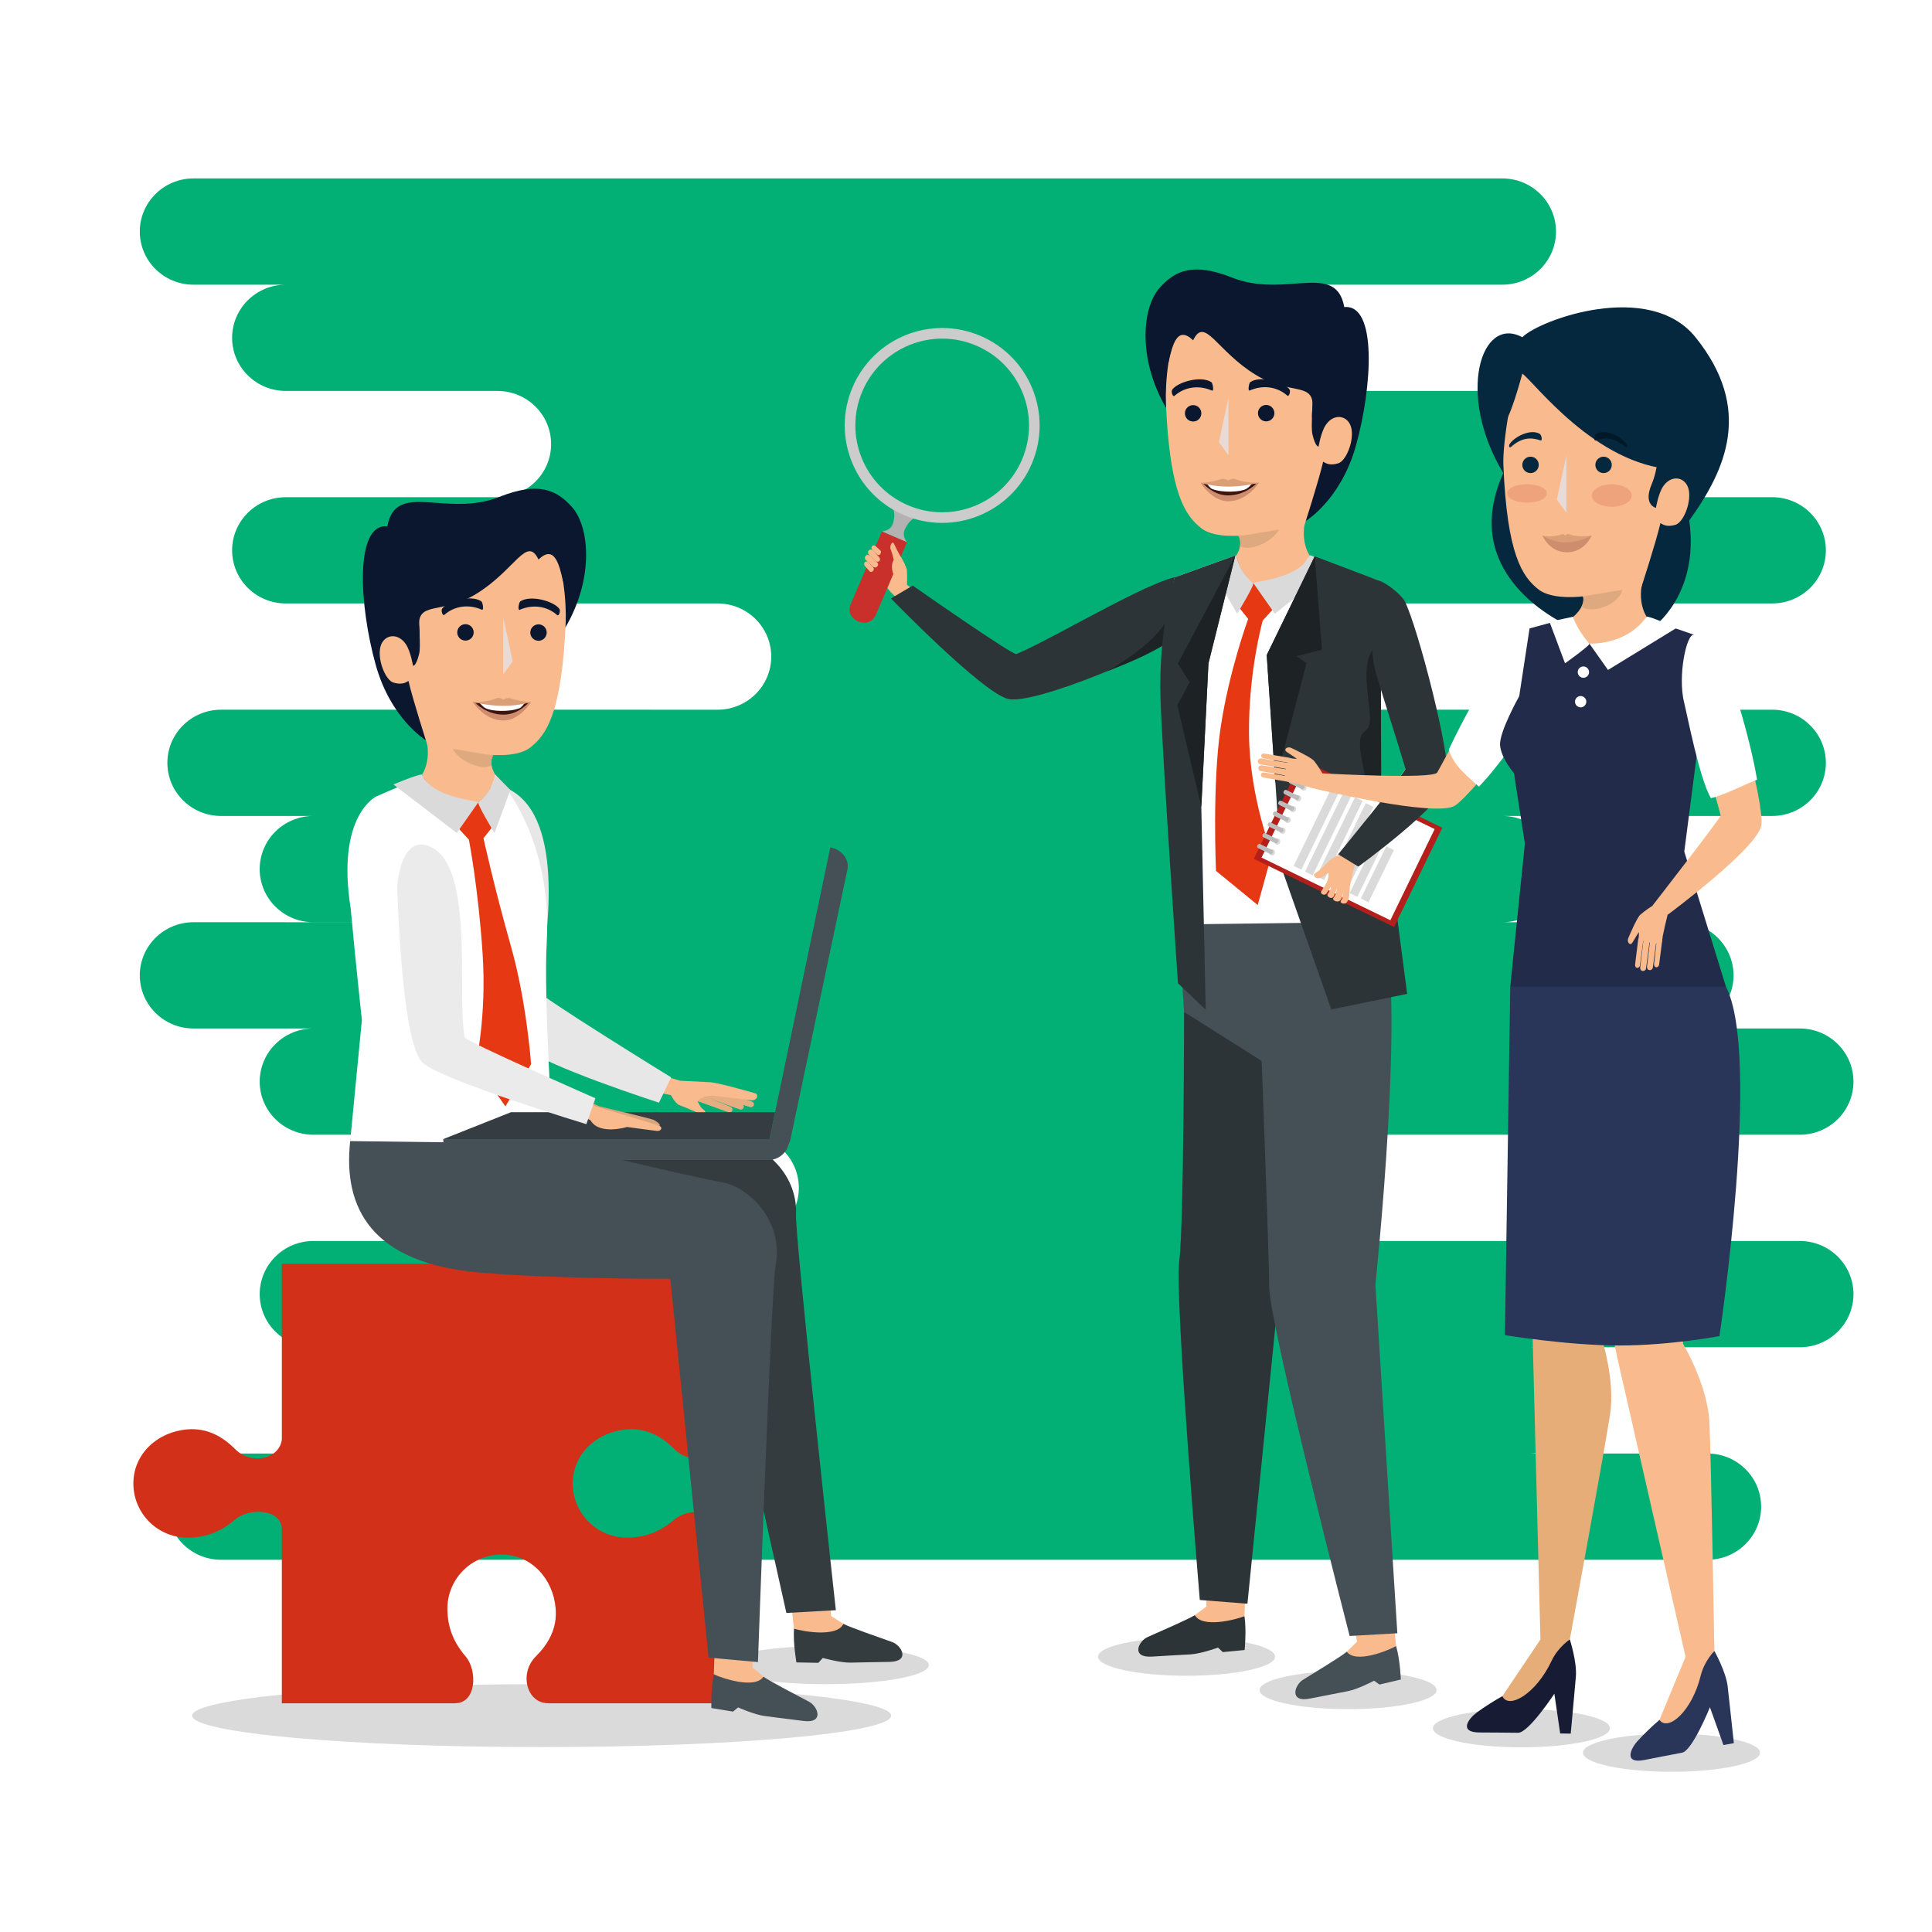 <?xml version="1.0" encoding="utf-8"?>
<!-- Generator: Adobe Illustrator 27.5.0, SVG Export Plug-In . SVG Version: 6.00 Build 0)  -->
<svg version="1.1" id="Capa_1"
    xmlns="http://www.w3.org/2000/svg"
    xmlns:xlink="http://www.w3.org/1999/xlink" x="0px" y="0px" viewBox="0 0 425.197 425.197" style="enable-background:new 0 0 425.197 425.197;" xml:space="preserve">
    <rect x="0" y="0" width="425.197" height="425.197" fill="#808080" stroke="none"/>
    <rect y="0.001" style="fill:#FFFFFF;" width="425.197" height="425.197"/>
    <path style="fill:#DADADA;" d="M196.119,377.58c0,3.822-34.436,6.922-76.914,6.922s-76.914-3.1-76.914-6.922
	c0-3.823,34.436-6.923,76.914-6.923S196.119,373.757,196.119,377.58z"/>
    <path style="fill:#DADADA;" d="M204.421,366.458c0,2.319-10.169,4.199-22.714,4.199s-22.715-1.88-22.715-4.199
	c0-2.32,10.17-4.2,22.715-4.2S204.421,364.138,204.421,366.458z"/>
    <path style="fill:#DADADA;" d="M280.624,364.603c0,2.319-8.722,4.199-19.482,4.199c-10.761,0-19.483-1.88-19.483-4.199
	c0-2.32,8.723-4.2,19.483-4.2C271.902,360.402,280.624,362.282,280.624,364.603z"/>
    <path style="fill:#DADADA;" d="M316.176,371.952c0,2.319-8.722,4.199-19.481,4.199c-10.761,0-19.483-1.88-19.483-4.199
	c0-2.32,8.723-4.2,19.483-4.2C307.454,367.752,316.176,369.632,316.176,371.952z"/>
    <path style="fill:#DADADA;" d="M354.33,380.352c0,2.319-8.722,4.199-19.481,4.199c-10.761,0-19.483-1.88-19.483-4.199
	c0-2.32,8.723-4.2,19.483-4.2C345.608,376.151,354.33,378.031,354.33,380.352z"/>
    <path style="fill:#DADADA;" d="M387.35,385.738c0,2.319-8.722,4.199-19.482,4.199c-10.761,0-19.483-1.88-19.483-4.199
	c0-2.32,8.723-4.2,19.483-4.2C378.628,381.538,387.35,383.418,387.35,385.738z"/>
    <path style="fill:#02af74;" d="M396.096,273.12h-97.824c-6.527,0-11.817-5.234-11.817-11.693c0-6.457,5.29-11.693,11.817-11.693
	h97.824c6.525,0,11.816-5.233,11.816-11.692c0-6.457-5.291-11.692-11.816-11.692h-26.362c6.513-0.017,11.786-5.243,11.786-11.691
	c0-6.457-5.29-11.693-11.817-11.693h-12.649c-0.01,0-0.02-0.001-0.029-0.001H330.66c6.514-0.016,11.787-5.243,11.787-11.692
	c0-6.457-5.289-11.693-11.815-11.693h59.391c6.525,0,11.815-5.234,11.815-11.692c0-6.457-5.29-11.693-11.815-11.693h-53.288
	c-0.01,0-0.02-0.001-0.029-0.001h-44.537c-6.513-0.017-11.787-5.243-11.787-11.692c0-6.457,5.29-11.693,11.817-11.693h97.824
	c6.525,0,11.815-5.234,11.815-11.692c0-6.457-5.29-11.692-11.815-11.692H350.95c6.527,0,11.817-5.235,11.817-11.693
	c0-6.457-5.29-11.693-11.817-11.693h-64.759c-6.527,0-11.818-5.235-11.818-11.693c0-6.457,5.291-11.692,11.818-11.692h44.44
	c6.526,0,11.815-5.235,11.815-11.693c0-6.457-5.289-11.693-11.815-11.693H42.582c-6.525,0-11.816,5.236-11.816,11.693
	c0,6.458,5.291,11.693,11.816,11.693H62.9c-6.525,0-11.816,5.235-11.816,11.692c0,6.458,5.291,11.693,11.816,11.693h46.572
	c6.527,0,11.818,5.236,11.818,11.693c0,6.458-5.291,11.693-11.818,11.693H62.9c-6.525,0-11.816,5.235-11.816,11.692
	c0,6.458,5.291,11.692,11.816,11.692h95.02c6.527,0,11.816,5.236,11.816,11.693c0,6.449-5.275,11.675-11.787,11.692H48.654
	c-6.525,0-11.817,5.235-11.817,11.692c0,6.459,5.292,11.693,11.817,11.693h14.217c0.011,0,0.02,0.001,0.029,0.001h6.044
	c-6.513,0.016-11.787,5.245-11.787,11.692c0,6.457,5.291,11.693,11.817,11.693h20.209c-0.01,0-0.02,0.001-0.029,0.001H42.582
	c-6.525,0-11.816,5.236-11.816,11.693c0,6.458,5.291,11.692,11.816,11.692h26.362c-6.513,0.017-11.787,5.244-11.787,11.691
	c0,6.459,5.291,11.692,11.817,11.692h95.017c6.527,0,11.817,5.236,11.817,11.693c0,6.459-5.29,11.693-11.817,11.693H68.975
	c-6.526,0-11.817,5.235-11.817,11.692c0,6.459,5.291,11.693,11.817,11.693h26.253c6.526,0,11.816,5.235,11.816,11.693
	c0,6.457-5.29,11.692-11.816,11.692H48.654c-6.525,0-11.817,5.236-11.817,11.693c0,6.458,5.292,11.691,11.817,11.691h327.121
	c6.527,0,11.818-5.233,11.818-11.691c0-6.457-5.291-11.693-11.818-11.693h-39.07c6.525,0,11.816-5.235,11.816-11.692
	c0-6.458-5.291-11.693-11.816-11.693h59.391c6.525,0,11.816-5.234,11.816-11.693C407.912,278.355,402.621,273.12,396.096,273.12z"/>
    <g>
        <path style="fill:#F9BB8D;" d="M262.959,355.463c0,0-0.193,2.743,2.759,3.142c2.952,0.395,8.169-2.911,8.169-2.911
		s1.819-53.231,2.538-61.474c0.724-8.245-2.261-19.273-2.261-19.273l8.164-38.723l-16.592,0.895l-3.621,39.916l3.396,76.533
		L262.959,355.463z"/>
        <path style="fill:#2D3437;" d="M253.496,364.588c2.625-0.154,6.162-0.372,8.467-0.486c2.307-0.113,6.091-1.5,6.091-1.5l1.059,0.995
		l4.808-0.46c0,0,0.427-4.205-0.034-7.443c-1.977,0.794-9.346,2.666-10.928-0.23c-1.537,0.968-7.732,3.615-10.396,4.82
		C250.531,361.202,248.852,364.861,253.496,364.588z"/>
        <path style="fill:#2D3437;" d="M260.592,222.705c0,0-0.029,46.781-1.064,54.894c-1.033,8.112,4.523,74.521,4.523,74.521
		l10.483,0.832l7.677-76.196c0,0,4.055-22.024,7.986-43.11C292.98,218.711,260.592,222.705,260.592,222.705z"/>
        <path style="fill:#0A172F;" d="M295.852,67.586c7.225-0.724,6.215,17.383,2.566,30.474c-3.34,11.977-11.045,16.6-11.045,16.6
		s-17.178-3.541-30.037-23.733c-7.008-11.003-6.188-23.047-2.102-27.606c3.389-3.777,7.361-5.635,15.961-2.216
		C282.879,65.748,294.004,57.422,295.852,67.586z"/>
        <path style="fill:#F9BB8D;" d="M224.173,144.701c-1.708,0.744-24.575-15.987-24.575-15.987l-3.561,1.587
		c0,0,22.449,22.666,27.455,22.634c5.337-0.083,32.656-9.489,36.93-13.846c1.107-1.134,2.614-3.611,2.877-5.337
		c0.261-1.714-0.477-1.027-5.339-3.139C252.882,128.407,225.813,143.986,224.173,144.701z"/>
        <path style="fill:#2D3437;" d="M200.877,128.88c0,0,21.994,15.404,22.826,15.061c8.34-3.444,33.227-18.609,36.98-16.981
		c4.862,2.111,0.846,10.995-0.262,12.129c-3.825,3.898-32.85,16.197-38.594,14.729c-5.747-1.466-25.741-22.112-25.741-22.112
		L200.877,128.88z"/>
        <path style="fill:#1E2425;" d="M256.35,137.229c0,0-2.798,4.893-12.692,10.5c11.706-4.468,17.472-8.268,18.165-11.826
		C262.123,134.347,256.35,137.229,256.35,137.229z"/>
        <path style="fill:#F9BB8D;" d="M296.4,363.51c0,0,0.183,2.746,3.16,2.737c2.979-0.006,7.7-3.989,7.7-3.989
		s-5.405-52.985-5.808-61.252c-0.4-8.267-4.85-18.787-4.85-18.787l2.848-39.472l-16.318,3.132l-0.902,39.887l16.442,75.52
		L296.4,363.51z"/>
        <path style="fill:#454F56;" d="M288.263,373.83c2.579-0.507,6.054-1.199,8.322-1.626c2.271-0.426,5.83-2.312,5.83-2.312
		l1.185,0.844l4.7-1.107c0,0-0.146-4.223-1.04-7.371c-1.853,1.056-8.898,3.907-10.86,1.252c-1.391,1.168-7.168,4.629-9.648,6.185
		C284.865,370.877,283.695,374.731,288.263,373.83z"/>
        <path style="fill:#454F56;" d="M304.031,202.887c-4.295-10.73-44.674,0.561-44.674,0.561l1.234,19.257l17.078,10.79
		c0,0,1.596,41.688,1.67,49.865c0.072,8.177,17.691,76.689,17.691,76.689l10.499-0.595l-4.833-76.729
		C302.697,282.725,309.682,217.005,304.031,202.887z"/>
        <path style="fill:#FFFFFF;" d="M259.357,203.448l44.674-0.561l-2.576-26.63l2.459-24.536l-0.424-23.926l-16.35-5.584l-15.264,0.035
		l-13.342,4.816c0,0-2.928,12.155-2.678,26.754C256.061,165.844,259.357,203.448,259.357,203.448z"/>
        <path style="fill:#E63812;" d="M276.801,199.179l3.137-11.378c0,0-4.9-12.281-5.053-26.113
		c-0.154-13.835,3.023-25.135,3.023-25.135l3.129-3.418l6.103-10.924l-15.264,0.035v10.422l2.822,3.553
		c0,0-4.139,11.186-6.043,23.777c-1.901,12.591-1.037,31.668-1.037,31.668L276.801,199.179z"/>
        <path style="fill:#F9BB8D;" d="M271.477,116.403c-2.961-2.567,18.443-8.679,16.629-4.391c-2.688,6.352,0.111,10.198,0.111,10.198
		s-3.406,6.988-9.123,7.002c-5.717,0.014-7.008-6.965-7.008-6.965S274.438,118.97,271.477,116.403z"/>
        <path style="fill:#DEA97F;" d="M281.551,116.321c-1.176,2.939-6.777,5.229-8.637,3.833c0.193-1.571-0.34-2.555-1.719-3.75
		c-2.042-1.771,8.699-5.26,13.709-5.811C283.73,112.368,281.936,114.244,281.551,116.321z"/>
        <path style="fill:#F9BB8D;" d="M274.193,117.763l12.879-2.164c0,0,3.105-9.585,4.135-14c0.825,0.589,1.813,0.825,3.314,0.371
		c1.645-0.497,3.359-4.541,2.95-7.392c-0.448-3.134-3.788-3.857-5.677-1.078c-1.086,1.597-1.59,4.759-1.59,4.759
		s-0.664,0.286-1.373-2.718c-0.707-3.006,1.869-20.572-1.459-23.38c-5.961-5.032-22.438-7.028-27.844,0.215
		c-2.325,3.116-3.124,11.843-2.924,16.5c0.849,19.748,4.226,24.638,7.846,27.427C267.541,118.685,274.193,117.763,274.193,117.763z" />
        <path style="fill:#DADADA;" d="M280.57,135.072l12.647-10.044c0,0-4.138-2.924-5.001-2.818c-1.805,4.295-8.752,5.356-12.414,6.061
		L280.57,135.072z"/>
        <path style="fill:#DADADA;" d="M272.27,135.091l-5.805-10.172l5.621-2.673c0,0,0.605,3.689,3.717,6.024
		C276.305,128.464,272.27,135.091,272.27,135.091z"/>
        <path style="fill:#0A172F;" d="M295.853,77.216c0.508,6.266-8.033,22.454-7.029,12.681c0.621-6.037-4.928-2.782-12.492-7.417
		c-8.645-5.296-11.151-12.965-13.747-7.593c-3.463-3.293-4.529,0.889-5.42,4.876c-3.013-13.862,2.985-12.784,17.625-12.816
		C289.431,66.911,291.762,65.637,295.853,77.216z"/>
        <polygon style="fill:#E7DAD7;" points="268.264,97.29 270.377,100.217 270.346,87.616 	"/>
        <path style="fill:#0A172F;" d="M260.779,90.968c0.002,0.999,0.811,1.808,1.813,1.803c0.998-0.002,1.803-0.811,1.801-1.81
		c-0.002-0.997-0.811-1.806-1.81-1.805C261.583,89.159,260.777,89.972,260.779,90.968z"/>
        <path style="fill:#0A172F;" d="M276.853,90.933c0.002,0.997,0.814,1.806,1.811,1.804c0.998-0.003,1.805-0.814,1.805-1.813
		c-0.004-0.997-0.814-1.805-1.813-1.803C277.658,89.123,276.85,89.934,276.853,90.933z"/>
        <path style="fill:#F9BB8D;" d="M199.598,128.714l-2.058,2.103l-1.503-0.516c0,0-2.828-3.364-4.086-4.529
		c-0.773-0.715,3.468-3.903,3.468-3.903c0.55,0.701,1.253,1.058,1.253,1.058s-0.691-1.657-1.008-2.386
		c-0.462-1.051,0.809-1.021,1.244-0.322c0.433,0.698,2.548,4.208,2.665,5.196C199.719,126.666,199.598,128.714,199.598,128.714z"/>
        <path style="fill:#0A172F;" d="M283.294,87.052c-2.261-1.991-5.407-2.376-8.237-1.115c-0.498,0.223-0.208-1.652,0.141-1.872
		c2.392-1.52,7.574,0.048,8.619,1.678C284.06,86.122,283.707,87.412,283.294,87.052z"/>
        <path style="fill:#0A172F;" d="M258.49,87.108c2.25-1.998,5.398-2.4,8.232-1.151c0.498,0.219,0.198-1.655-0.15-1.874
		c-2.398-1.507-7.572,0.083-8.611,1.718C257.72,86.184,258.08,87.474,258.49,87.108z"/>
        <g>
            <g>
                <path style="fill:#CE8D6F;" d="M264.221,106.237c0,0,2.507,4.096,6.068,4.088c4.265-0.011,6.8-4.116,6.8-4.116
				s-4.29,0.674-7.052,0.681C267.275,106.896,264.221,106.237,264.221,106.237z"/>
            </g>
            <g>
                <path style="fill:#3D150D;" d="M264.844,106.456c0,0,2.217,2.583,5.435,2.576c3.854-0.011,6.19-2.603,6.19-2.603
				s-3.877,0.47-6.372,0.476C267.603,106.91,264.844,106.456,264.844,106.456z"/>
            </g>
            <g>
                <path style="fill:#FFFFFF;" d="M265.594,106.43c0,0,0.703,0.999,1.161,1.179c2.278,0.897,6.284,0.701,7.532-0.022
				c0.724-0.419,1.239-1.157,1.239-1.157s-3.403,0.44-5.294,0.445C268.342,106.88,265.594,106.43,265.594,106.43z"/>
            </g>
            <g>
                <path style="fill:#DB9F78;" d="M264.221,106.237c0,0,2.594,0.872,6.097,0.864c3.687-0.008,6.772-0.892,6.772-0.892
				s-2.896,0.236-5.298-0.814c-0.491-0.212-1.537,0.325-1.537,0.325s-0.789-0.496-1.407-0.303
				C265.897,106.328,264.221,106.237,264.221,106.237z"/>
            </g>
        </g>
        <polygon style="fill:#2D3437;" points="281.947,190.758 292.996,222.164 309.686,218.732 303.967,174.942 303.914,151.721 
		303.49,127.795 289.343,122.438 278.783,144.162 	"/>
        <polygon style="fill:#1D2324;" points="287.537,145.954 285.344,144.41 290.947,142.967 289.343,122.438 278.783,144.162 
		280.656,172.326 	"/>
        <path style="fill:#1E2425;" d="M301.494,157.895c0.096,4.188-2.299,1.891-2.205,6.078c0.084,3.687,2.782,10.922,0.668,14.132
		c-1.569,2.38-4.679,7.126-5.449,9.912c-1.108,4.018,1.983,5.572,5.313,3.755c2.041-1.117,3.843-2.601,5.859-3.703l-1.714-13.126
		l-0.053-23.222l-0.202-11.342c-0.752,1.077-1.444,2.192-2.041,3.364C299.711,147.583,301.396,153.663,301.494,157.895z"/>
        <path style="fill:#F9BB8D;" d="M309.52,168.831c0.084,0.432-15.008,19.944-15.008,19.944l3.373,1.946
		c0,0,20.083-14.914,20.618-19.887c0.521-5.313-6.825-32.543-10.595-37.29c-0.978-1.23-1.398-2.418-3.052-2.877
		c-1.641-0.457-2.495,10.894-0.953,16.825C304.58,150.09,309.181,167.077,309.52,168.831z"/>
        <path style="fill:#2D3437;" d="M259.252,216.395l6.103,5.836l-0.968-44.628l1.57-31.599l5.92-23.758l-13.342,4.816
		c0,0-3.622,11.011-3.123,26.807C255.791,165.892,259.252,216.395,259.252,216.395z"/>
        <polygon style="fill:#1D2324;" points="264.387,177.602 265.957,146.004 271.877,122.246 259.225,146.02 261.822,150.163 
		259.109,155.188 	"/>
        <g>
            <path style="fill:#C92F2B;" d="M192.75,135.338c-1.473,3.436-7.041,1.176-5.521-2.365c1.242-2.9,6.869-16.025,6.869-16.025
			l5.521,2.366C199.619,119.314,194.131,132.12,192.75,135.338z"/>
            <path style="fill:#B2B2B2;" d="M201.194,114.059l-4.619-2.053c0,0,0.669,1.526-0.194,3.54c-0.551,1.288-2.283,1.402-2.283,1.402
			l5.521,2.366c0,0-1.146-1.253-0.526-2.703C199.972,114.559,201.194,114.059,201.194,114.059z"/>
            <path style="fill:#CCCCCC;" d="M215.805,73.929c-10.885-4.667-23.49,0.374-28.156,11.258
			c-4.666,10.886,0.376,23.491,11.262,28.157c10.885,4.666,23.49-0.377,28.156-11.262C231.732,91.199,226.69,78.593,215.805,73.929z
			 M199.83,111.198c-9.699-4.157-14.19-15.391-10.035-25.089c4.158-9.701,15.391-14.192,25.092-10.034
			c9.697,4.156,14.19,15.388,10.033,25.089C220.762,110.862,209.529,115.354,199.83,111.198z"/>
        </g>
        <path style="fill:#F9BB8D;" d="M199.137,124.213c0,0-1.916-3.422-2.353-4.473c-0.382-0.914-1.095,0.445-0.747,1.225
		c0.352,0.779,0.66,2.278,0.66,2.278s-0.717,0.905-0.221,2.714c0.279,1.021,1.217,1.49,1.217,1.49"/>
        <path style="fill:#F9BB8D;" d="M192.167,124.877c-0.349-0.373-0.595-0.636-0.882-0.945c-0.798-0.852-1.447,0.055-0.913,0.67
		c0.221,0.254,0.54,0.606,1.024,1.138C191.775,126.191,192.656,125.438,192.167,124.877z"/>
        <path style="fill:#F9BB8D;" d="M192.992,123.72c-0.412-0.379-1.088-1.005-1.432-1.319c-0.863-0.785-1.584,0.29-1,0.862
		c0.261,0.252,0.94,0.897,1.459,1.386C192.817,125.363,193.712,124.289,192.992,123.72z"/>
        <path style="fill:#F9BB8D;" d="M193.395,122.521c-0.381-0.379-0.801-0.979-1.156-1.298c-0.861-0.784-1.584,0.288-0.998,0.86
		c0.261,0.258,0.964,0.921,1.434,1.365C193.395,123.998,194.067,123.211,193.395,122.521z"/>
        <path style="fill:#F9BB8D;" d="M193.081,122.042c0.556,0.456,1.031-0.553,0.702-0.86c-0.329-0.305-0.668-0.621-0.938-0.868
		c-0.797-0.729-1.371,0.17-0.832,0.702C192.221,121.219,192.739,121.761,193.081,122.042z"/>
        <g>

            <rect x="284.632" y="168.303" transform="matrix(0.437 -0.899 0.899 0.437 0.25 371.345)" style="fill:#B41F1C;" width="24.296" height="34.34"/>

            <rect x="285.623" y="169.703" transform="matrix(0.437 -0.899 0.899 0.437 0.258 371.359)" style="fill:#FFFFFF;" width="22.314" height="31.539"/>

            <rect x="280.203" y="181.233" transform="matrix(0.437 -0.899 0.899 0.437 -0.667 363.276)" style="fill:#DADADA;" width="19.359" height="1.877"/>

            <rect x="282.671" y="182.433" transform="matrix(0.437 -0.899 0.899 0.437 -0.328 366.22)" style="fill:#DADADA;" width="19.361" height="1.877"/>
            <polygon style="fill:#DADADA;" points="299.896,176.275 291.434,193.689 289.745,192.866 298.208,175.453 		"/>

            <rect x="287.608" y="184.832" transform="matrix(0.437 -0.899 0.899 0.437 0.26 371.955)" style="fill:#DADADA;" width="19.36" height="1.876"/>

            <rect x="290.077" y="186.03" transform="matrix(0.437 -0.899 0.899 0.437 0.583 374.871)" style="fill:#DADADA;" width="19.36" height="1.879"/>

            <rect x="292.545" y="187.229" transform="matrix(0.437 -0.899 0.899 0.437 0.875 377.736)" style="fill:#DADADA;" width="19.361" height="1.878"/>

            <rect x="296.863" y="191.384" transform="matrix(0.437 -0.899 0.899 0.437 -2.285 380.995)" style="fill:#DADADA;" width="12.791" height="1.879"/>
            <path style="fill:#DADADA;" d="M280.227,186.965c0.342,0.163,0.482,0.574,0.317,0.913c-0.165,0.34-0.575,0.484-0.913,0.318
			c-0.342-0.166-0.482-0.576-0.316-0.914C279.478,186.941,279.889,186.801,280.227,186.965z"/>
            <path style="fill:#DADADA;" d="M281.386,184.586c0.337,0.165,0.481,0.572,0.315,0.914c-0.165,0.338-0.574,0.481-0.916,0.314
			c-0.34-0.164-0.48-0.573-0.316-0.914C280.635,184.561,281.045,184.42,281.386,184.586z"/>
            <path style="fill:#DADADA;" d="M282.54,182.204c0.341,0.167,0.481,0.578,0.317,0.916c-0.166,0.338-0.575,0.484-0.914,0.315
			c-0.34-0.165-0.483-0.574-0.318-0.915C281.791,182.183,282.201,182.04,282.54,182.204z"/>
            <path style="fill:#DADADA;" d="M283.697,179.827c0.339,0.163,0.48,0.574,0.314,0.913c-0.163,0.338-0.574,0.482-0.912,0.318
			c-0.341-0.165-0.483-0.576-0.316-0.914C282.948,179.802,283.357,179.662,283.697,179.827z"/>
            <path style="fill:#DADADA;" d="M284.853,177.447c0.338,0.167,0.481,0.574,0.316,0.915c-0.166,0.339-0.574,0.482-0.916,0.316
			c-0.338-0.165-0.48-0.576-0.316-0.914C284.103,177.424,284.514,177.282,284.853,177.447z"/>
            <path style="fill:#DADADA;" d="M286.008,175.066c0.342,0.166,0.482,0.574,0.316,0.916c-0.164,0.338-0.574,0.481-0.913,0.314
			c-0.339-0.164-0.483-0.573-0.315-0.914C285.259,175.044,285.67,174.902,286.008,175.066z"/>
            <path style="fill:#DADADA;" d="M287.165,172.688c0.339,0.164,0.483,0.575,0.315,0.914c-0.164,0.341-0.574,0.483-0.913,0.316
			c-0.341-0.166-0.481-0.574-0.316-0.916C286.416,172.664,286.825,172.521,287.165,172.688z"/>
            <path style="fill:#DADADA;" d="M288.322,170.308c0.34,0.165,0.48,0.576,0.315,0.914c-0.165,0.342-0.574,0.484-0.916,0.316
			c-0.337-0.163-0.481-0.574-0.315-0.913C287.572,170.284,287.98,170.145,288.322,170.308z"/>
            <path style="fill:#BDBCBC;" d="M279.961,187.047c0.211,0.102,0.285,0.385,0.168,0.629l0,0c-0.119,0.246-0.389,0.36-0.597,0.258
			l-2.628-1.276c-0.213-0.103-0.285-0.384-0.167-0.629l0,0c0.12-0.247,0.388-0.359,0.597-0.258L279.961,187.047z"/>
            <path style="fill:#BDBCBC;" d="M281.118,184.667c0.211,0.102,0.285,0.385,0.165,0.629l0,0c-0.118,0.246-0.387,0.361-0.597,0.261
			l-2.628-1.28c-0.209-0.101-0.285-0.384-0.166-0.627l0,0c0.121-0.245,0.387-0.36,0.6-0.258L281.118,184.667z"/>
            <path style="fill:#BDBCBC;" d="M282.273,182.288c0.211,0.101,0.285,0.384,0.168,0.631l0,0c-0.12,0.245-0.388,0.36-0.597,0.258
			l-2.628-1.277c-0.211-0.102-0.285-0.386-0.166-0.63l0,0c0.118-0.245,0.387-0.36,0.597-0.258L282.273,182.288z"/>
            <path style="fill:#BDBCBC;" d="M283.429,179.91c0.212,0.102,0.285,0.383,0.168,0.629l0,0c-0.118,0.245-0.388,0.36-0.597,0.258
			l-2.628-1.276c-0.209-0.103-0.285-0.384-0.167-0.629l0,0c0.12-0.247,0.388-0.361,0.6-0.258L283.429,179.91z"/>
            <path style="fill:#BDBCBC;" d="M284.588,177.529c0.209,0.103,0.283,0.384,0.166,0.629l0,0c-0.121,0.245-0.387,0.36-0.598,0.258
			l-2.629-1.276c-0.209-0.102-0.285-0.384-0.163-0.628l0,0c0.117-0.244,0.383-0.36,0.597-0.258L284.588,177.529z"/>
            <path style="fill:#BDBCBC;" d="M285.742,175.152c0.211,0.099,0.285,0.381,0.167,0.626l0,0c-0.12,0.246-0.388,0.36-0.597,0.26
			l-2.627-1.277c-0.212-0.105-0.285-0.385-0.166-0.631l0,0c0.117-0.244,0.387-0.359,0.598-0.258L285.742,175.152z"/>
            <path style="fill:#BDBCBC;" d="M286.899,172.772c0.211,0.102,0.285,0.383,0.165,0.629l0,0c-0.118,0.244-0.385,0.36-0.596,0.258
			l-2.629-1.276c-0.209-0.103-0.285-0.387-0.165-0.631l0,0c0.12-0.245,0.386-0.36,0.599-0.259L286.899,172.772z"/>
            <path style="fill:#BDBCBC;" d="M288.056,170.392c0.21,0.102,0.284,0.384,0.165,0.629l0,0c-0.118,0.245-0.386,0.36-0.597,0.258
			l-2.626-1.276c-0.211-0.102-0.285-0.384-0.166-0.628l0,0c0.117-0.245,0.387-0.361,0.597-0.258L288.056,170.392z"/>
        </g>
        <g>
            <path style="fill:#F9BB8D;" d="M295.5,187.808l1.92,1.395l0.941,0.446c0,0-1.137,4.123-1.336,5.827
			c-0.124,1.043-5.342-0.589-5.342-0.589c0.918-1.799,0.668-2.807,0.668-2.807s-0.916,0.714-1.502,1.028
			c-1.193,0.635-2.117-0.483-1.411-0.935c1.415-0.903,1.864-1.481,2.776-2.439C293.38,188.51,295.5,187.808,295.5,187.808z"/>
            <path style="fill:#F9BB8D;" d="M295.153,198.188c-0.476,0.499,0.66,0.906,1.103,0.536c0.894-0.754,0.77-3.249,0.77-3.249h-1.488
			C295.537,195.476,295.87,197.434,295.153,198.188z"/>
            <path style="fill:#F9BB8D;" d="M290.826,196.087c-0.436,0.624,0.705,1.181,1.105,0.535c0.402-0.639,1.264-1.832,1.264-1.832
			l-1.186-0.543C292.01,194.247,291.447,195.199,290.826,196.087z"/>
            <path style="fill:#F9BB8D;" d="M292.215,196.759c-0.379,0.526,0.855,1.26,1.238,0.604c0.34-0.585,0.826-1.977,0.826-1.977
			l-1.302-0.223C292.978,195.164,292.869,195.849,292.215,196.759z"/>
            <path style="fill:#F9BB8D;" d="M293.535,197.492c-0.56,0.635,0.744,1.189,1.285,0.766c0.871-0.679,0.871-2.782,0.871-2.782
			l-1.457-0.199C294.234,195.276,294.195,196.742,293.535,197.492z"/>
        </g>
        <path style="fill:#2D3437;" d="M309.318,169.196c-2.793-9.416-6.422-20.224-6.889-22.635c-1.055-5.487-0.58-19.223,1.061-18.766
		c1.654,0.459,4.951,3.127,5.668,4.524c2.82,5.491,10.426,34.65,9.375,39.803c-1.05,5.155-19.592,18.599-19.592,18.599l-4.434-2.704
		C294.508,188.017,310.013,169.037,309.318,169.196z"/>
    </g>
    <g>
        <path style="fill:#D23018;" d="M41.269,338.404c3.89,0,7.291-1.242,10.491-4c2.928-2.522,9.803-2.463,10.27,1.853v38.603h38.127
		c0-0.003-0.002-0.009-0.002-0.013c4.781,0,4.924-7.281,2.313-10.314c-2.758-3.2-4.003-6.602-4.003-10.49
		c0-6.582,5.333-11.915,11.915-11.915c6.579,0,11.388,5.354,11.912,11.915c0.357,4.442-1.686,7.824-4.354,10.49
		c-3.793,3.791-1.984,10.314,2.665,10.314c0,0.004-0.002,0.01-0.002,0.013h38.167v-38.145c0-4.78-7.281-4.923-10.313-2.311
		c-3.202,2.758-6.601,4-10.493,4c-6.58,0-11.914-5.331-11.914-11.912c0-6.581,5.357-11.388,11.914-11.914
		c4.445-0.355,7.826,1.689,10.493,4.354c3.79,3.793,10.313,1.984,10.313-2.666v-38.145H62.029v38.652
		c-0.462,4.264-6.623,5.806-10.27,2.158c-2.668-2.666-6.047-4.71-10.491-4.354c-6.56,0.526-11.915,5.333-11.915,11.914
		C29.354,333.073,34.687,338.404,41.269,338.404z"/>
        <g>
            <g>
                <path style="fill:#E4AD82;" d="M160.183,240.602c0.543,0.138,4.647,1.629,5.101,1.746c1.127,0.296,0.619,1.486-0.179,1.306
				c-0.354-0.077-6.794-2.116-7.487-2.28C156.584,241.096,159.313,240.308,160.183,240.602z"/>
                <path style="fill:#E4AD82;" d="M158.076,240.871c0.535,0.164,4.557,1.867,5.002,2.01c1.112,0.354,0.543,1.516-0.245,1.296
				c-0.351-0.097-7.689-2.798-8.375-3.001C153.441,240.844,157.223,240.532,158.076,240.871z"/>
                <path style="fill:#E4AD82;" d="M155.59,241.495c0.533,0.164,4.556,1.866,5,2.009c1.111,0.354,0.543,1.516-0.246,1.295
				c-0.348-0.096-7.689-2.797-8.375-3C150.953,241.468,154.734,241.155,155.59,241.495z"/>
                <path style="fill:#F9BB8D;" d="M147.672,241.014c0,0,0.887,1.838,1.87,2.21c2.563,0.973,4.762,2.006,5.292,2.352
				c0.832,0.54,0.655-0.984-0.072-1.432c-0.729-0.448-1.257-1.904-1.257-1.904s1.558-1.329,3.792-1.059
				c2.232,0.269,6.557,0.777,7.955,0.956c1.401,0.181,1.82-1.29,0.918-1.534c-0.901-0.241-8.006-2.33-9.934-2.426
				c-1.924-0.097-6.516-0.324-6.516-0.324l-5.203-1.505l-1.902,3.67L147.672,241.014z"/>
            </g>
            <path style="fill:#E7E7E7;" d="M147.702,237.106c0,0-29.458-18.145-29.293-19.031c2.105-11.253,6.116-37.561-6.093-44.223
			c-4.653-2.54-4.41,16.59-4.786,18.128c-1.284,5.31,3.34,34.256,7.623,38.353c4.283,4.099,29.878,12.346,29.878,12.346
			L147.702,237.106z"/>
            <path style="fill:#F9BB8D;" d="M185.62,357.376c0,0,0.401,2.722-2.513,3.342c-2.912,0.621-8.367-2.278-8.367-2.278
			s-5.885-52.934-7.234-61.099c-1.354-8.167-2.724-18.876-2.724-18.876l9.659,0.898l8.488,76.317L185.62,357.376z"/>
            <path style="fill:#343C40;" d="M195.753,365.75c-2.631,0.047-6.175,0.101-8.479,0.164c-2.311,0.062-6.188-1.031-6.188-1.031
			l-0.982,1.072l-4.827-0.088c0,0-0.747-4.16-0.536-7.428c2.031,0.645,9.521,1.944,10.88-1.064
			c1.605,0.847,7.983,3.013,10.733,4.011C198.449,362.146,200.404,365.667,195.753,365.75z"/>
            <path style="fill:#343C40;" d="M112.316,249.402c0,0,41.807,1.468,48.348,1.61c6.545,0.143,14.945,6.857,14.521,16.257
			c-0.236,5.128,8.77,87.107,8.77,87.107l-10.887,0.604l-18.205-81.618c0,0-32.573-0.327-50.135,0.723
			C91.129,258.973,112.316,249.402,112.316,249.402z"/>
            <path style="fill:#0A172F;" d="M85.249,115.836c-7.223-0.723-6.214,17.383-2.563,30.474c3.337,11.977,11.043,16.602,11.043,16.602
			s17.177-3.542,30.037-23.732c7.009-11.005,6.187-23.048,2.103-27.606c-3.388-3.777-7.363-5.637-15.962-2.218
			C98.223,113.997,87.098,105.672,85.249,115.836z"/>
            <path style="fill:#F9BB8D;" d="M168.021,368.999c0,0,0.003,2.751-2.967,2.945c-2.975,0.193-7.953-3.463-7.953-3.463
			s1.826-53.231,1.672-61.505c-0.157-8.275,0.034-19.072,0.034-19.072l9.425,2.287l-2.627,76.742L168.021,368.999z"/>
            <path style="fill:#454F56;" d="M176.836,378.75c-2.608-0.333-6.123-0.792-8.414-1.065c-2.293-0.27-5.973-1.913-5.973-1.913
			l-1.127,0.919l-4.764-0.785c0,0-0.137-4.224,0.543-7.425c1.918,0.929,9.143,3.298,10.92,0.518
			c1.466,1.07,7.463,4.136,10.043,5.522C180.025,375.573,181.453,379.341,176.836,378.75z"/>
            <path style="fill:#454F56;" d="M77.07,251.136c1.261-11.488,44.672,0.563,44.672,0.563s30.506,7.362,36.957,8.448
			c6.454,1.087,13.797,8.945,12.018,18.184c-0.969,5.041-3.908,87.462-3.908,87.462l-10.862-0.978l-8.423-83.389
			c0,0-24.421,0.138-41.949-1.362C81.735,278.024,75.455,265.851,77.07,251.136z"/>
            <path style="fill:#FFFFFF;" d="M121.742,251.698l-44.672-0.563l2.574-26.631c0,0-1.424-13.143-2.458-24.533
			c-3.269-20.504,5.629-24.694,5.629-24.694l11.146-4.817l15.053,0.035c0,0,12.729,12.826,11.309,37.006
			C119.617,219.508,121.742,251.698,121.742,251.698z"/>
            <path style="fill:#E63812;" d="M111.227,243.484l-6.53-9.27c0,0,2.434-10.476,1.521-24.277
			c-0.96-14.548-3.023-25.133-3.023-25.133l-3.131-3.418l-7.557-10.319l15.264,0.035l1.455,9.817l-2.822,3.552
			c0,0,2.383,10.872,6.042,23.777c3.474,12.253,4.44,25.964,4.44,25.964L111.227,243.484z"/>
            <path style="fill:#F9BB8D;" d="M109.625,164.652c2.962-2.565-18.441-8.679-16.629-4.39c2.688,6.351-0.111,10.197-0.111,10.197
			s3.408,6.989,9.123,7.002c5.717,0.012,7.006-6.966,7.006-6.966S106.664,167.219,109.625,164.652z"/>
            <path style="fill:#DEA97F;" d="M99.551,164.571c1.175,2.938,6.777,5.229,8.636,3.832c-0.194-1.57,0.341-2.555,1.719-3.749
			c2.042-1.771-8.698-5.262-13.708-5.811C97.371,160.617,99.166,162.495,99.551,164.571z"/>
            <path style="fill:#F9BB8D;" d="M106.908,166.014l-12.88-2.166c0,0-3.104-9.584-4.136-13.998c-0.824,0.588-1.81,0.823-3.313,0.369
			c-1.645-0.496-3.359-4.54-2.949-7.392c0.446-3.133,3.787-3.856,5.675-1.077c1.086,1.597,1.591,4.76,1.591,4.76
			s0.664,0.285,1.373-2.72c0.705-3.004-1.867-20.572,1.457-23.38c5.965-5.032,22.438-7.026,27.844,0.215
			c2.326,3.116,3.125,11.843,2.925,16.502c-0.849,19.748-4.226,24.636-7.847,27.426C113.56,166.934,106.908,166.014,106.908,166.014
			z"/>
            <path style="fill:#DADADA;" d="M100.531,183.321L86.59,172.648c0,0,5.434-2.295,6.295-2.189c1.805,4.295,8.754,5.356,12.416,6.062
			L100.531,183.321z"/>
            <path style="fill:#DADADA;" d="M108.832,183.341l3.484-9.488l-3.303-3.357c0,0-0.604,3.691-3.713,6.026
			C104.797,176.715,108.832,183.341,108.832,183.341z"/>
            <path style="fill:#0A172F;" d="M85.249,125.467c-0.511,6.265,8.034,22.453,7.028,12.679c-0.621-6.036,4.927-2.782,12.493-7.416
			c8.644-5.295,11.151-12.965,13.745-7.592c3.463-3.295,4.529,0.887,5.422,4.875c3.012-13.861-2.986-12.785-17.627-12.817
			C91.671,115.16,89.341,113.886,85.249,125.467z"/>
            <polygon style="fill:#E7DAD7;" points="112.84,145.539 110.725,148.466 110.755,135.867 		"/>
            <path style="fill:#0A172F;" d="M120.322,139.218c-0.002,1.001-0.813,1.808-1.81,1.804c-0.998-0.003-1.807-0.811-1.804-1.812
			c0.002-0.995,0.813-1.805,1.813-1.804C119.518,137.409,120.325,138.221,120.322,139.218z"/>
            <path style="fill:#0A172F;" d="M104.247,139.182c-0.002,0.999-0.812,1.806-1.81,1.804c-1-0.002-1.806-0.813-1.805-1.814
			c0.002-0.996,0.814-1.804,1.813-1.802C103.443,137.372,104.25,138.183,104.247,139.182z"/>
            <path style="fill:#0A172F;" d="M97.809,135.301c2.259-1.989,5.407-2.376,8.236-1.113c0.498,0.223,0.207-1.654-0.141-1.874
			c-2.391-1.52-7.573,0.048-8.619,1.678C97.039,134.373,97.395,135.662,97.809,135.301z"/>
            <path style="fill:#0A172F;" d="M122.611,135.357c-2.25-1.998-5.396-2.4-8.232-1.151c-0.5,0.221-0.199-1.655,0.15-1.873
			c2.398-1.507,7.572,0.085,8.61,1.718C123.383,134.434,123.021,135.723,122.611,135.357z"/>
            <g>
                <g>
                    <path style="fill:#CE8D6F;" d="M116.88,154.486c0,0-2.507,4.096-6.068,4.087c-4.265-0.011-6.8-4.116-6.8-4.116
					s4.29,0.676,7.053,0.681C113.825,155.147,116.88,154.486,116.88,154.486z"/>
                </g>
                <g>
                    <path style="fill:#3D150D;" d="M116.258,154.705c0,0-2.217,2.583-5.436,2.577c-3.854-0.01-6.189-2.602-6.189-2.602
					s3.877,0.471,6.371,0.476C113.498,155.161,116.258,154.705,116.258,154.705z"/>
                </g>
                <g>
                    <path style="fill:#FFFFFF;" d="M115.508,154.68c0,0-0.701,0.998-1.16,1.178c-2.279,0.897-6.285,0.701-7.534-0.022
					c-0.724-0.418-1.239-1.156-1.239-1.156s3.405,0.44,5.296,0.446C112.76,155.129,115.508,154.68,115.508,154.68z"/>
                </g>
                <g>
                    <path style="fill:#DB9F78;" d="M116.88,154.486c0,0-2.593,0.873-6.095,0.865c-3.686-0.008-6.773-0.894-6.773-0.894
					s2.896,0.238,5.299-0.813c0.491-0.214,1.537,0.324,1.537,0.324s0.789-0.496,1.406-0.304
					C115.205,154.578,116.88,154.486,116.88,154.486z"/>
                </g>
            </g>
            <g>
                <path style="fill:#454F56;" d="M97.548,250.697c0,2.543,2.062,4.604,4.604,4.604h66.955c2.541,0,4.601-2.061,4.601-4.604l0,0
				H97.548L97.548,250.697z"/>
                <path style="fill:#454F56;" d="M168.721,253.71c2.498,0.472,4.852-0.893,5.258-3.046l12.545-59.42
				c0.404-2.153-1.292-4.28-3.789-4.752l0,0L168.721,253.71L168.721,253.71z"/>
                <polygon style="fill:#353D42;" points="97.548,250.697 169.35,250.697 170.583,244.773 112.465,244.773 			"/>
            </g>
            <g>
                <path style="fill:#D9A57C;" d="M130.256,245.436c1.941,3.332,8.041,1.453,8.041,1.453s5.523,0.769,6.544,0.868
				c1.02,0.102-0.249-1.002-1.099-1.336c-0.854-0.334-11.809-2.938-11.809-2.938l-7.393-3.311l-3.666,2.363
				C120.875,242.537,129.402,244.711,130.256,245.436z"/>
            </g>
            <g>
                <path style="fill:#F9BB8D;" d="M129.969,246.572c1.941,3.334,8.041,1.454,8.041,1.454s5.522,0.77,6.544,0.869
				c1.021,0.102,1.355-0.825,0.506-1.159c-0.851-0.335-14.018-4.252-14.018-4.252l-6.385-3.94l-4.069,4.13
				C120.588,243.674,129.117,245.849,129.969,246.572z"/>
            </g>
            <path style="fill:#EBEBEB;" d="M131.042,241.711c0,0-28.553-12.516-28.747-13.396c-1.926-8.814,2.625-39.68-8.666-42.337
			c-5.16-1.214-6.303,7.691-6.196,9.995c0.259,5.456,1.194,34.113,5.675,37.997c4.48,3.882,35.934,13.438,35.934,13.438
			L131.042,241.711z"/>
        </g>
    </g>
    <g>
        <path style="fill:#06283F;" d="M373.146,74.22c12.719,15.792,6.707,29.096-1.371,40.328c2.293,16.506-8.142,23.676-8.142,23.676
		h-17.364c0,0-26.077-10.378-15.429-34.102c-10.419-17.312-4.918-34.83,4.193-29.902C338.633,70.487,362.903,61.499,373.146,74.22z" />
        <path style="fill:#F9BB8D;" d="M316.308,170.015c-1.019,1.561-25.274,0.186-25.274,0.186l-2.105,3.28
		c0,0,27.164,6.565,31.329,3.794c4.417-3.001,22.089-25.858,23.268-31.848c0.303-1.553,0.203-4.452-0.525-6.04
		c-0.723-1.574-0.961-0.597-6.186,0.307C331.359,140.639,317.285,168.52,316.308,170.015z"/>
        <path style="fill:#FFFFFF;" d="M318.859,164.973c3.376-7.326,13.379-25.903,17.766-26.663c5.223-0.905,7.203,5.564,6.9,7.117
		c-1.057,5.36-12.485,22.086-18.043,27.697C323.216,170.999,319.924,168.652,318.859,164.973z"/>
        <path style="fill:#E6AD79;" d="M339.021,360.818l-8.376,12.482c0,0-5.525,7.629,2.158,2.517
		c7.686-5.109,12.689-14.998,12.689-14.998s7.594-41.33,8.851-49.51c1.258-8.179-2.265-18.129-2.265-18.129l5.15-39.22l-20.062,1.67
		l0.122,38.156L339.021,360.818z"/>
        <path style="fill:#171C34;" d="M325.62,381.286c2.628,0.017,6.173,0.029,8.481,0.064c2.307,0.039,7.986-8.593,7.986-8.593
		l1.277,8.745l2.323,0.036c0,0,0.857-9.255,1.132-12.515c0.275-3.259-1.328-8.205-1.328-8.205s-2.594,1.66-4.05,4.765
		c-3.354,7.157-9.405,10.708-10.798,7.717c-1.598,0.867-4.018,2.396-5.678,3.629C323.18,378.258,320.966,381.257,325.62,381.286z"/>
        <path style="fill:#F9BB8D;" d="M370.961,364.633l-5.748,13.889c0,0-3.912,8.57,2.613,2.042c6.525-6.525,9.48-17.207,9.48-17.207
		s-0.712-42.015-1.093-50.282c-0.383-8.267-5.798-17.326-5.798-17.326l-2.694-39.465l-19.337,5.597l7.65,37.383L370.961,364.633z"/>
        <path style="fill:#293559;" d="M361.862,387.345c2.583-0.506,6.059-1.19,8.329-1.61c2.267-0.421,6.131-10.004,6.131-10.004
		l2.982,8.323l2.283-0.424c0,0-0.986-9.24-1.358-12.491c-0.375-3.25-2.922-7.782-2.922-7.782s-2.215,2.139-3.029,5.47
		c-1.875,7.68-7.108,12.355-9.065,9.695c-1.395,1.165-3.466,3.143-4.85,4.68C358.873,384.856,357.295,388.231,361.862,387.345z"/>
        <path style="fill:#293559;" d="M379.834,217.12c-5.324-10.255-47.453,0-47.453,0l-1.174,76.713c0,0,13.777,2.283,25.122,2.283
		c11.342,0,22.091-2.073,22.091-2.073S387.693,232.252,379.834,217.12z"/>
        <path style="fill:#222B49;" d="M332.381,217.12h47.453l-9.157-29.695l3.703-28.633l-1.54-19.082l-11.518-3.989h-15.264
		l-9.434,2.589l-2.273,14.905c0,0-4.417,7.874-4.217,10.756c0.202,2.884,3.061,6.187,3.061,6.187l2.402,15.507L332.381,217.12z"/>
        <path style="fill:#F9BB8D;" d="M347.417,129.815c-2.954-2.574,16.717-8.578,14.892-4.292c-2.7,6.348,0.089,10.198,0.089,10.198
		s-3.423,6.98-9.14,6.98c-5.717,0-6.989-6.98-6.989-6.98S350.372,132.389,347.417,129.815z"/>
        <path style="fill:#DEA97F;" d="M357.041,129.885c-0.871,3.334-6.902,5.31-8.965,3.603c0.559-1.112,0.719-2.474-0.659-3.672
		c-2.036-1.776,6.685-5.179,11.697-5.717C357.935,125.869,357.43,127.808,357.041,129.885z"/>
        <path style="fill:#F9BB8D;" d="M348.388,131.245l12.881-2.139c0,0,3.128-9.575,4.167-13.988c0.825,0.59,1.811,0.83,3.315,0.378
		c1.644-0.493,3.368-4.534,2.966-7.384c-0.441-3.135-3.778-3.866-5.674-1.09c-1.089,1.593-1.602,4.755-1.602,4.755
		s-2.861-0.643-0.965-5.142c2.878-6.816,1.515-18.147-1.806-20.963c-5.95-5.046-21.216-11.786-26.638-4.556
		c-2.336,3.112-4.358,16.542-4.168,21.199c0.804,19.752,4.168,24.648,7.781,27.448C341.732,132.147,348.388,131.245,348.388,131.245
		z"/>
        <path style="fill:#FFFFFF;" d="M353.891,147.445l15.044-9.222c0,0-5.673-2.608-6.537-2.503c-4.639,6.48-12.62,5.905-12.62,5.905
		L353.891,147.445z"/>
        <path style="fill:#FFFFFF;" d="M344.434,145.983l-3.421-9.148l5.256-1.115c0,0,0.4,2.354,3.509,5.905
		C350.281,141.821,344.434,145.983,344.434,145.983z"/>
        <path style="fill:#F9BB8D;" d="M378.686,179.47c0.085,0.432-15.054,19.909-15.054,19.909l3.372,1.956
		c0,0,20.114-14.867,20.661-19.84c0.532-5.311-6.75-32.558-10.507-37.315c-0.977-1.232-2.702-3.034-4.354-3.498
		c-1.641-0.46-2.998,7.554-1.469,13.488C372.006,156.771,378.353,177.715,378.686,179.47z"/>
        <path style="fill:#FFFFFF;" d="M376.536,175.663c-2.565-4.43-5.248-18.534-5.859-20.912c-1.528-5.934,0.524-15.501,2.163-15.042
		c1.652,0.464,3.893,2.251,4.871,3.484c2.963,3.753,7.477,19.364,8.986,28.398C383.801,172.705,379.465,175.002,376.536,175.663z"/>
        <path style="fill:#06283F;" d="M374.443,85.343c0.494,6.265-0.586,16.579-6.105,17.973c-17.23-1.002-30.664-19.225-33.305-21.092
		c0,0-3.023,11.461-4.397,10.989c-2.98-13.866,4.018-18.991,18.658-18.991C363.934,74.222,370.377,73.753,374.443,85.343z"/>
        <polygon style="fill:#E7DAD7;" points="342.633,109.938 344.738,112.869 344.738,100.27 	"/>
        <path style="fill:#06283F;" d="M335.033,102.313c0,0.999,0.809,1.808,1.807,1.808c1,0,1.807-0.809,1.807-1.808
		c0-0.996-0.807-1.806-1.807-1.806C335.842,100.508,335.033,101.317,335.033,102.313z"/>
        <path style="fill:#06283F;" d="M351.107,102.313c0,0.999,0.809,1.808,1.806,1.808c1.001,0,1.808-0.809,1.808-1.808
		c0-0.996-0.807-1.806-1.808-1.806C351.916,100.508,351.107,101.317,351.107,102.313z"/>
        <path style="opacity:0.4;fill:#E27F64;" d="M359.114,109.054c0,1.372-1.97,2.485-4.397,2.485c-2.428,0-4.396-1.112-4.396-2.485
		c0-1.373,1.969-2.485,4.396-2.485C357.145,106.569,359.114,107.681,359.114,109.054z"/>
        <path style="opacity:0.4;fill:#E27F64;" d="M340.463,108.603c0,1.123-1.97,2.034-4.398,2.034c-2.429,0-4.395-0.911-4.395-2.034
		c0-1.126,1.967-2.034,4.395-2.034C338.493,106.569,340.463,107.477,340.463,108.603z"/>
        <g>
            <path style="fill:#F9BB8D;" d="M363.633,199.379l2.91,0.436l0.462,1.52c0,0-1.068,4.261-1.274,5.964
			c-0.123,1.044-5.195-0.521-5.195-0.521c0.248-0.854,0.124-1.635,0.124-1.635s-0.938,1.529-1.341,2.215
			c-0.582,0.991-1.303-0.057-0.992-0.816c0.314-0.764,1.915-4.531,2.647-5.206C361.9,200.483,363.633,199.379,363.633,199.379z"/>
            <path style="fill:#F9BB8D;" d="M364.041,212.021c-0.129,1.157,0.98,1.064,1.103,0.257c0.12-0.808,0.744-5.952,0.744-5.952
			l-1.235,0.285C364.652,206.611,364.171,210.86,364.041,212.021z"/>
            <path style="fill:#F9BB8D;" d="M362.48,212.619c-0.131,1.159,1.162,1.113,1.281,0.305c0.122-0.806,0.844-6.383,0.844-6.383
			l-1.418,0.233C363.188,206.774,362.609,211.458,362.48,212.619z"/>
            <path style="fill:#F9BB8D;" d="M360.984,212.814c-0.129,1.157,1.162,1.111,1.281,0.305c0.121-0.808,0.844-6.385,0.844-6.385
			l-1.42,0.237C361.689,206.972,361.113,211.653,360.984,212.814z"/>
            <path style="fill:#F9BB8D;" d="M359.863,212.198c-0.123,1.075,0.945,1.013,1.057,0.264c0.113-0.749,0.793-5.921,0.793-5.921
			l-1.178,0.236C360.535,206.777,359.99,211.121,359.863,212.198z"/>
        </g>
        <g>
            <path style="fill:#F9BB8D;" d="M291.033,170.201l-0.565,2.888l-1.54,0.393c0,0-4.211-1.26-5.901-1.54
			c-1.038-0.175,0.757-5.169,0.757-5.169c0.842,0.285,1.629,0.199,1.629,0.199s-1.488-1.007-2.152-1.441
			c-0.965-0.627,0.115-1.299,0.861-0.952c0.747,0.347,4.439,2.117,5.08,2.88C290.011,168.423,291.033,170.201,291.033,170.201z"/>
            <path style="fill:#F9BB8D;" d="M278.385,170.037c-1.151-0.183-1.105,0.932-0.307,1.088c0.801,0.158,5.914,1.016,5.914,1.016
			l-0.228-1.25C283.764,170.891,279.539,170.22,278.385,170.037z"/>
            <path style="fill:#F9BB8D;" d="M277.859,168.449c-1.151-0.181-1.164,1.112-0.363,1.268c0.803,0.158,6.34,1.131,6.34,1.131
			l-0.169-1.426C283.667,169.422,279.014,168.633,277.859,168.449z"/>
            <path style="fill:#F9BB8D;" d="M277.732,166.946c-1.15-0.181-1.164,1.111-0.363,1.268c0.801,0.157,6.34,1.131,6.34,1.131
			l-0.169-1.428C283.54,167.917,278.889,167.127,277.732,166.946z"/>
            <path style="fill:#F9BB8D;" d="M278.398,165.856c-1.066-0.172-1.053,0.898-0.311,1.043c0.744,0.145,5.881,1.059,5.881,1.059
			l-0.185-1.186C283.783,166.772,279.469,166.03,278.398,165.856z"/>
        </g>
        <path style="fill:#06283F;" d="M332.577,98.332c2.254-1.993,4.216-2.157,6.456-1.413c0.518,0.172,0.209-1.221-0.147-1.429
		c-2.038-1.195-5.603,0.62-6.646,2.252C331.998,98.122,332.164,98.698,332.577,98.332z"/>
        <path style="fill:#011829;" d="M357.635,98.332c-2.254-1.993-4.219-2.157-6.459-1.413c-0.52,0.172-0.207-1.221,0.148-1.429
		c2.039-1.195,5.604,0.62,6.644,2.252C358.211,98.122,358.046,98.698,357.635,98.332z"/>
        <g>
            <g>
                <path style="fill:#CE8D6F;" d="M339.461,117.866c0,0,1.475,3.683,5.412,3.683c3.93,0,5.414-3.683,5.414-3.683
				s-3.611,1.225-5.934,1.225C342.031,119.091,339.461,117.866,339.461,117.866z"/>
            </g>
            <g>
                <path style="fill:#DB9F78;" d="M339.461,117.866c0,0,2.181,1.507,5.125,1.507c3.1,0,5.701-1.507,5.701-1.507s-2.983,0.508-5-0.32
				c-0.414-0.169-0.719,0.32-0.719,0.32s-0.511-0.392-0.699-0.323C341.455,118.44,339.461,117.866,339.461,117.866z"/>
            </g>
        </g>
        <path style="fill:#FFFFFF;" d="M349.721,147.918c0,0.689-0.557,1.247-1.246,1.247c-0.69,0-1.246-0.558-1.246-1.247
		c0-0.689,0.557-1.247,1.246-1.247C349.164,146.671,349.721,147.229,349.721,147.918z"/>
        <path style="fill:#FFFFFF;" d="M349.119,154.427c0,0.689-0.558,1.247-1.246,1.247c-0.688,0-1.246-0.558-1.246-1.247
		s0.558-1.246,1.246-1.246C348.561,153.181,349.119,153.738,349.119,154.427z"/>
    </g>
</svg>
